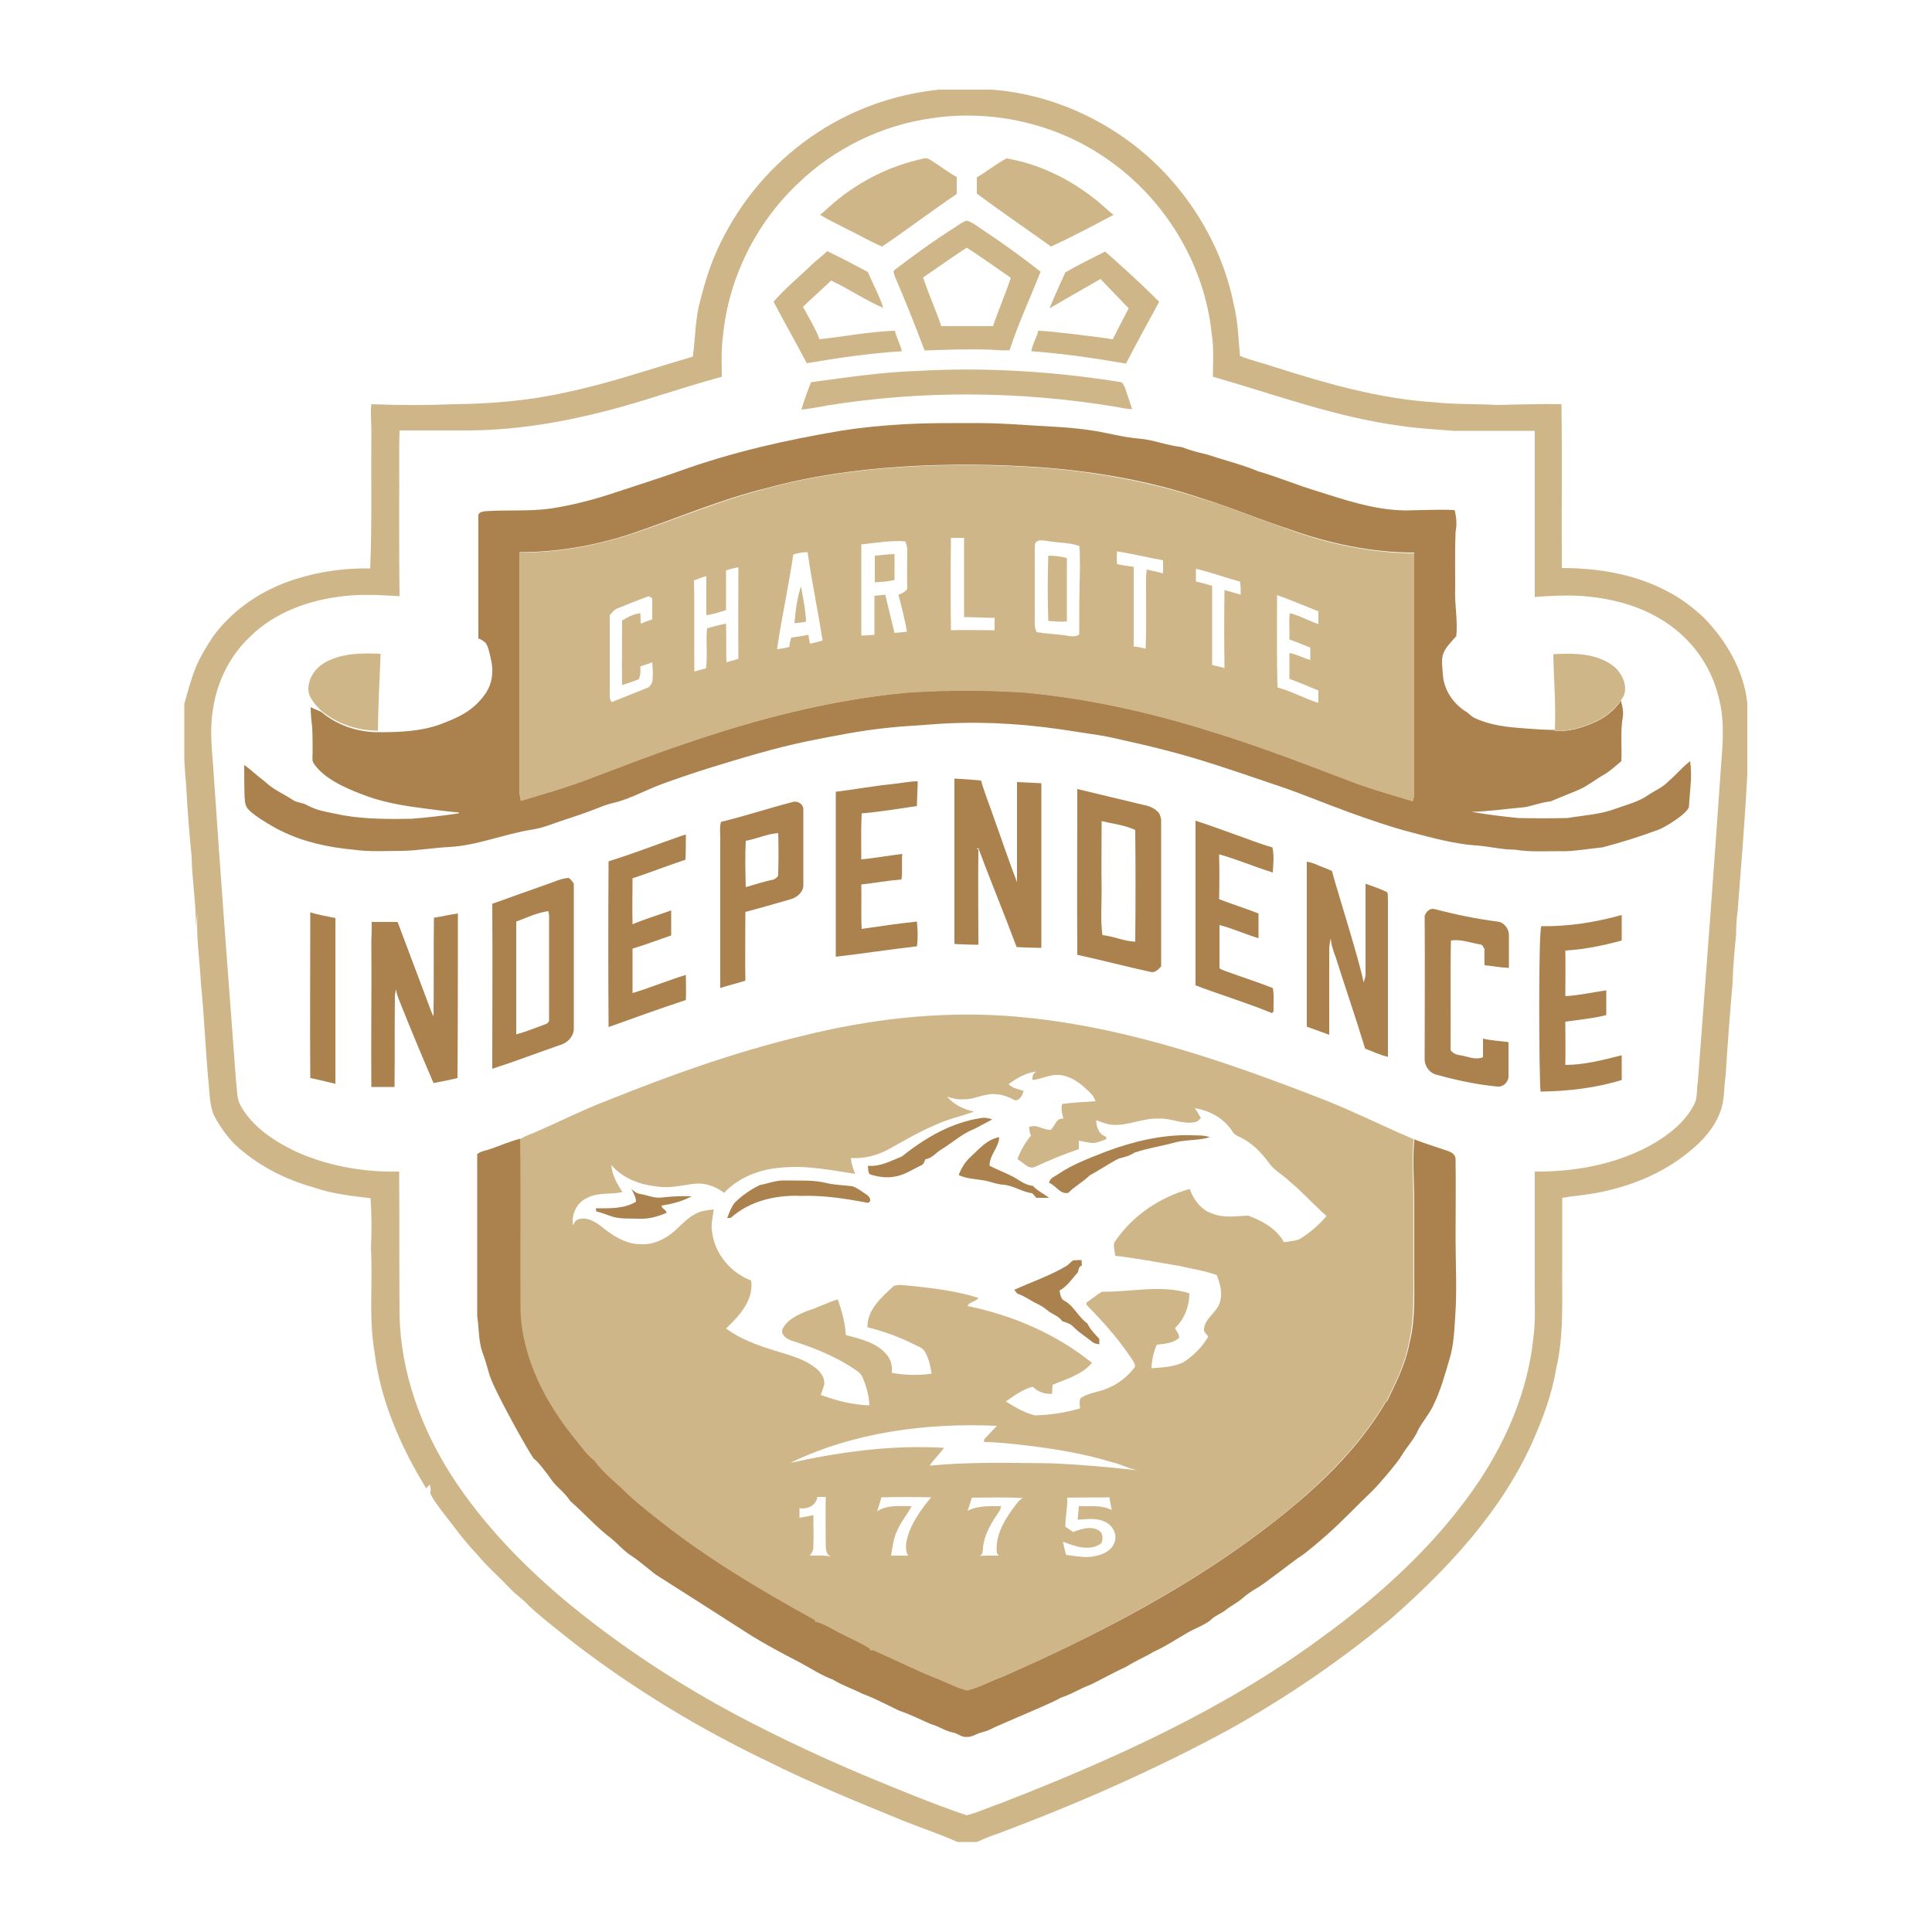 <?xml version="1.0" encoding="utf-8"?>
<!-- Generator: Adobe Illustrator 25.0.1, SVG Export Plug-In . SVG Version: 6.00 Build 0)  -->
<svg version="1.1" id="Layer_1" xmlns="http://www.w3.org/2000/svg" xmlns:xlink="http://www.w3.org/1999/xlink" x="0px" y="0px"
	 width="500px" height="500px" viewBox="0 0 500 500" style="enable-background:new 0 0 500 500;" xml:space="preserve">
<style type="text/css">
	.st0{fill:#CEB688;}
	.st1{fill:#AB814E;}
</style>
<g>
	<path class="st0" d="M440.9,159.8c-2.8-2.6-5.9-5-9.3-6.7c-8.3-4.5-18-6.1-27.4-6.1c-0.1-14.1,0.1-28.3-0.1-42.4
		c-5.5-0.1-11,0.1-16.6,0.2c-5.5-0.3-11-0.1-16.4-0.7c-14.2-0.9-28-4.9-41.5-9.2c-2.9-1-5.9-1.6-8.7-2.8c-0.4-4.4-0.5-8.9-1.6-13.3
		c-2.5-12.7-8.9-24.5-17.7-33.9c-11.7-12.4-27.9-20.4-44.9-21.7H243c-11.8,1.2-23.4,5.4-33.2,12.3c-9.9,6.9-17.9,16.3-23.2,27.1
		c-2.7,5.3-4.4,11.1-5.8,16.9c-0.9,4.2-0.9,8.6-1.5,12.8c-11,3.2-21.9,7-33.1,9.3c-9.4,2.1-19,2.9-28.5,3c-7.2,0.3-14.4,0.3-21.6,0
		c-0.3,2.7,0.1,5.4,0,8.1c-0.1,11.5,0.2,22.9-0.3,34.4c-6.6-0.1-13.2,0.8-19.4,2.8c-8.3,2.6-15.9,7.6-21.1,14.6
		c-1.8,2.7-3.5,5.4-4.7,8.4c-1.2,3-2,6.1-2.9,9.2v14.5c0.1,2.3,0.3,4.7,0.5,7c0.3,6.1,0.8,12.1,1.4,18.2c0.1,6.1,1.2,12.2,1.1,18.3
		c0.1-1.3,0.2-2.5,0.4-3.8c-0.4,6.1,0.6,12.2,0.9,18.2c0.9,9,1.2,18,2.1,27c0.2,2.4,0.3,5,1.3,7.2c1.4,2.7,3.2,5.2,5.3,7.4
		c5.8,5.4,12.9,9.1,20.5,11.2c4.8,1.7,9.8,2.2,14.7,2.8c0.3,4.3,0.3,8.6,0.1,13c0.5,8.9-0.6,17.8,0.9,26.6
		c1.5,12.7,6.8,24.7,13.4,35.5l0.9-1c0.2,0.7,0.4,1.5,0.1,2.2c0.8,1.7,1.9,3.1,3,4.6c3,3.8,5.8,7.8,9.2,11.3
		c2.6,3.2,5.7,5.8,8.5,8.8c1.5,1.6,3.4,2.8,4.9,4.5c3.8,3.5,7.9,6.6,11.9,9.8c15.4,11.8,32.1,21.9,49.6,30.3
		c11.4,5.7,23.3,10.6,35.1,15.4c4.7,1.9,9.6,3.5,14.3,5.6h5c2-0.9,4-1.7,6.1-2.4c20.2-7.6,40-16.3,59-26.6
		c14.9-8.3,29-17.9,42.1-28.8c14.7-12.9,28.4-27.6,36.5-45.5c2.7-6.1,5.1-12.4,6.2-19c2.1-8.8,1.5-18,1.6-27c0-5.8,0-11.6,0-17.4
		c2.8-0.5,5.7-0.7,8.5-1.2c8.8-1.6,17.4-5,24.3-10.7c3.4-2.7,6.4-6,8-10.1c1.3-3.1,1-6.5,1.5-9.8c0.5-8,1.1-15.9,1.8-23.9
		c0.1-4.1,0.5-8.3,0.9-12.4c0-2,0.1-4.1,0.4-6.1c0.9-11.8,1.9-23.6,2.5-35.4v-18.5C451.3,173.6,446.8,165.8,440.9,159.8z
		 M445.5,196.8c-1.9,27.8-4,55.5-6.1,83.2c-0.4,1.8,0,3.8-0.8,5.5c-2.4,5-7.1,8.5-11.8,11.1c-9,4.8-19.4,6.7-29.6,6.6
		c0,9.6,0,19.1,0,28.7c-0.1,4.9,0.3,9.8-0.4,14.6c-1.4,13.2-6.7,25.8-14,36.8c-10.8,16.1-25.3,29.3-40.9,40.6
		c-25.1,18.5-53.7,31.4-82.7,42.7c-3,1-5.9,2.4-9,3.2c-9.2-3.1-18.2-6.9-27.2-10.6c-12.9-5.5-25.6-11.5-37.8-18.3
		c-13.3-7.5-26.1-16.1-37.9-25.8c-11.6-9.6-22.3-20.6-30.5-33.3c-7.9-12.4-13.1-26.7-13.4-41.5c-0.1-12.4,0-24.7-0.1-37.1
		c-9.1,0.2-18.4-1.4-26.8-5.2c-5.6-2.7-11.1-6.3-14.2-11.8c-1.1-1.9-0.9-4.1-1.2-6.2c-2-26.6-4-53.1-5.8-79.7
		c-0.3-5.3-1.1-10.6-0.3-15.9c0.9-7.4,4.3-14.6,9.8-19.7c6.4-6.3,15.2-9.4,23.9-10.4c4.9-0.6,9.8-0.3,14.7,0
		c-0.1-7.9-0.1-15.8-0.1-23.6c0.1-6.4-0.1-12.9,0.1-19.3c6.2,0,12.4,0,18.5,0c16.5-0.2,32.6-3.9,48.2-8.9c5.6-1.7,11.1-3.5,16.7-5
		c0-3.5-0.2-7,0.3-10.5c1.4-14.9,8.5-29.2,19.4-39.5c9.4-9.1,21.7-15.1,34.6-16.9c15.9-2.4,32.8,1.5,45.9,10.9
		c14.7,10.3,24.8,27.1,26.6,45c0.6,3.6,0.3,7.3,0.3,11c16.1,4.6,31.9,10.5,48.5,12.7c4.5,0.7,9.1,0.9,13.7,1.3c7,0,14.1,0,21.1,0
		c0,14.3,0,28.7,0,43c3.9-0.3,7.7-0.5,11.6-0.3c7.7,0.5,15.4,2.4,21.9,6.6c6.9,4.4,12,11.3,14,19.3
		C446.2,185.5,446,191.2,445.5,196.8z"/>
	<path class="st0" d="M228.3,63.8c6.5-4.4,12.8-9.2,19.3-13.6c0-1.5,0-2.9,0-4.4c-2.4-1.3-4.5-3-6.8-4.4c-0.5-0.3-1-0.6-1.6-0.4
		c-9.2,1.9-17.9,6.4-24.9,12.8c-0.7,0.6-1.4,1.3-2.1,1.8c2.3,1.4,4.8,2.5,7.2,3.8C222.4,60.8,225.3,62.6,228.3,63.8z"/>
	<path class="st0" d="M272,63.8c5.5-2.5,10.9-5.4,16.2-8.2c-1.8-1.3-3.2-2.9-5-4.2c-6.6-5.2-14.4-9-22.7-10.4
		c-2.7,1.4-5.1,3.4-7.7,4.9c0,1.4,0,2.8,0,4.2C259.1,54.8,265.6,59.2,272,63.8z"/>
	<path class="st0" d="M231.6,69.8c-0.7,0.4-0.1,1.2,0,1.8c2.7,6.2,5.2,12.5,7.6,18.9l0.2,0.2c5.7-0.2,11.3-0.4,17-0.2
		c1.6,0.1,3.2,0.3,4.9,0.1c2.2-6.9,5.4-13.6,8-20.3c-5-3.9-10.1-7.6-15.4-11.1c-1.2-0.8-2.3-1.7-3.7-2.1c-1.1,0.3-2.1,1.1-3,1.7
		C241.8,62.2,236.7,65.9,231.6,69.8z M250.2,64.1c3.9,2.5,7.6,5.2,11.4,7.8c-1.4,4.2-3.2,8.3-4.6,12.5c-4.5,0-9,0-13.4,0
		c-1.4-4.2-3.3-8.3-4.7-12.6C242.6,69.3,246.3,66.6,250.2,64.1z"/>
	<path class="st0" d="M233.4,90.9c-0.4-1.8-1.4-3.5-1.8-5.3c-6.5,0.2-13,1.5-19.5,2.2c-1.1-2.9-2.8-5.6-4.3-8.4
		c2.4-2.3,4.9-4.5,7.3-6.8c4.6,2.2,8.9,5.1,13.5,7.1c-1-3.2-2.7-6.2-4-9.3c-3.5-1.9-7-3.7-10.5-5.4c-1.3,1.2-2.6,2.2-3.9,3.4
		c-3.3,3.2-7,6.2-10,9.7c2.8,5.3,5.8,10.6,8.6,15.9C217,92.6,225.2,91.4,233.4,90.9z"/>
	<path class="st0" d="M275.7,70.5c-1.4,3-4.1,9.3-4.1,9.3l13.2-7.6l7.3,7.6c0,0-2.8,5.3-4.1,8c-5.1-0.8-17.9-2.3-19.3-2.2
		c-0.4,1.8-1.5,3.4-1.8,5.3c8.2,0.6,16.4,1.8,24.5,3.2c2.8-5.4,5.7-10.7,8.6-16c-4.5-4.5-9.2-8.8-14-13
		C282.7,66.8,279.1,68.5,275.7,70.5z"/>
	<path class="st0" d="M290.1,98.9C272.7,96.1,255,95,237.4,96c-9.2,0.3-18.4,1.7-27.5,2.9c-0.9,2.3-1.8,4.7-2.5,7.1
		c2.3-0.2,4.6-0.7,6.9-1.1c24.5-3.9,49.5-3.7,74,0.3c1.6,0.3,3.1,0.6,4.7,0.7c-0.6-1.9-1.3-3.8-1.9-5.7
		C290.8,99.8,290.7,99.1,290.1,98.9z"/>
	<path class="st1" d="M431.8,202.2c-1.4,1.5-3.3,2.3-5,3.4c-2.6,1.9-5.7,2.6-8.7,3.7c-4,1.5-8.3,1.7-12.4,2.4
		c-4.3,0.1-8.6,0.1-12.8,0c-4-0.4-8.1-0.9-12.1-1.6c4.6-0.1,9.2-0.8,13.8-1.2c2.2-0.4,4.4-1.3,6.7-1.5c2.5-1.1,5-2,7.5-3.1
		c2.2-1,4-2.5,6.1-3.7c1.7-0.9,3.2-2.4,4.7-3.6c0.2-3.9-0.3-7.8,0.4-11.6c0.2-1.4-0.2-2.8-0.5-4.1c-1.7,2.6-4.3,4.6-7.2,5.8
		c-3.1,1.3-6.5,2.4-10,2c0-0.1,0-0.1,0-0.2c-2.5,0-5-0.2-7.8-0.4c-4.4-0.3-8.9-0.8-12.9-2.7c-0.8-0.4-1.3-1-2-1.5
		c-3.5-2.1-6-5.8-6.2-9.9c-0.1-1.6-0.4-3.4,0-4.9c0.5-1.8,2.3-3.5,3.5-4.9c0.4-4.2-0.5-8.3-0.3-12.4c0-4.9-0.1-9.8,0.1-14.6
		c0.4-1.8,0.2-3.7-0.2-5.5c-0.1-0.4-11.7,0-12.8,0c-8.2-0.1-15.8-2.8-23.5-5.2c-4.9-1.5-9.6-3.5-14.5-4.9c-4.3-1.8-8.9-2.9-13.4-4.4
		c-2.2-0.5-4.4-1.1-6.5-1.9c-3.8-0.4-7.3-1.9-11.1-2.2c-3.8-0.3-7.8-1.4-11.5-2c-3.7-0.6-7.3-0.9-11-1.1c-6.1-0.3-12.3-0.9-18.5-0.9
		c-7.1,0-14.3-0.1-21.4,0.4c-4.9,0.3-9.9,0.8-14.8,1.6c-14.2,2.4-28,5.5-41.6,10.4c-5.3,1.9-10.8,3.6-16.2,5.4
		c-5.6,1.9-11.3,3.4-17.1,4.3c-5.7,0.8-11.3,0.3-17,0.7c-0.8,0.1-2,0.3-1.8,1.4c0,10.6,0,21.1,0,31.7c0-0.5,1.7,0.8,1.8,0.9
		c0.8,1,1.1,2.8,1.4,4.1c0.8,3.2,0.5,6.5-1.5,9.3c-3.1,4.3-6.7,5.9-11.4,7.7c-5.1,1.9-10.8,2.1-16.2,2.1c-5.3,0-10.7-1.8-14.8-5.3
		c-0.9-0.4-1.8-0.7-2.7-1.2c0,1.8,0.2,3.6,0.4,5.3c0.1,2.1,0.1,4.3,0.1,6.4c0,0.8-0.2,2.1,0.2,2.7c2.5,4,8.2,6.5,12.4,8.1
		c5,2,10.1,2.9,15.4,3.6c0.6,0.1,9.7,1.3,9.8,1.1c0,0.1,0,0.3,0,0.3c-4.1,0.6-8.2,1.1-12.3,1.4c-5.9,0.1-11.8,0.1-17.6-0.9
		c-3.1-0.7-6.4-1-9.3-2.6c-1.1-0.7-2.5-0.6-3.6-1.3c-2.4-1.6-5.1-2.7-7.2-4.7c-1.6-1.2-5.1-4.3-5.5-4.4c0,2.8,0,5.5,0.1,8.3
		c0.1,1.1,0.1,2.3,1,3.2c1.7,1.9,7.6,5.2,8.4,5.5c5.8,2.9,12.3,4.3,18.8,4.9c4.2,0.6,8.5,0.3,12.8,0.3c4-0.1,8-0.8,12-1
		c7.3-0.4,14.3-3.4,21.4-4.5c2.8-0.4,5.5-1.6,8.3-2.5c3.1-1,6.3-2.1,9.3-3.3c1.6-0.7,3-1,4.6-1.4c3.7-1.1,7.3-3,10.9-4.4
		c4.1-1.5,8.2-2.9,12.3-4.2c8.5-2.6,17.2-5.3,26-7.1c7-1.4,14-2.8,21.2-3.5c3.5-0.4,6.9-0.5,10.4-0.8c11.3-0.9,22.2-0.4,33.4,1.2
		c3.3,0.5,6.6,1,9.9,1.5c2.8,0.4,5.5,1.1,8.2,1.7c5.5,1.2,11,2.6,16.5,4.2c7.7,2.3,15.4,5,23.1,7.6c5.8,2,11.5,4.4,17.3,6.5
		c5.3,1.9,10.7,3.8,16.1,5.2c5.3,1.4,11.2,3,16.7,3.4c3.4,0.2,6.7,1.1,10.2,1.1c4.3,0.7,8.6,0.3,12.9,0.4c3.3-0.1,6.5-0.7,9.7-1
		c5-1.3,9.7-2.8,14.6-4.6c1.6-0.6,7.7-4.3,7.8-6c0.2-3.9,0.9-7.8,0.3-11.7C435.4,198.5,433.8,200.5,431.8,202.2z M366,205.3
		c0,0.7-0.2,1.4-0.4,2c-4.9-1.5-9.8-2.8-14.6-4.6c-12.7-4.8-25.4-9.8-38.4-13.7c-15.4-4.8-31.2-8.3-47.2-9.8
		c-10.2-0.7-20.4-0.7-30.6,0c-19.9,1.9-39.3,6.9-58.1,13.4c-8.4,2.8-16.7,6.1-25,9.2c-5.5,2.1-11.2,3.7-16.9,5.4
		c-0.1-0.5-0.2-1.1-0.3-1.7c0-20.9,0-41.7,0-62.6c9.8,0,19.6-1.7,28.9-4.8c11.7-3.9,23.1-8.9,35.1-11.8c11.3-3.1,22.9-4.7,34.5-5.5
		c12.4-0.8,24.8-0.7,37.2,0.2c13.8,1.1,27.5,3.5,40.6,7.9c7.8,2.4,15.3,5.6,23,8.1c10.3,3.7,21.2,6,32.2,6
		C365.9,163.8,366,184.6,366,205.3z"/>
	<path class="st0" d="M333.8,137.1c-7.7-2.6-15.2-5.8-23-8.1c-13.2-4.3-26.9-6.8-40.6-7.9c-12.4-0.9-24.8-1-37.2-0.2
		c-11.6,0.8-23.3,2.4-34.5,5.5c-12,3-23.4,8-35.1,11.8c-9.3,3.1-19.1,4.8-28.9,4.8c0,20.9,0,41.7,0,62.6c0.1,0.6,0.2,1.1,0.3,1.7
		c5.6-1.7,11.3-3.3,16.9-5.4c8.3-3.1,16.6-6.4,25-9.2c18.8-6.5,38.2-11.6,58.1-13.4c10.2-0.7,20.4-0.7,30.6,0
		c16,1.5,31.9,5,47.2,9.8c13,3.9,25.7,8.9,38.4,13.7c4.8,1.7,9.7,3.1,14.6,4.6c0.2-0.7,0.4-1.3,0.4-2c0-20.7,0-41.5,0-62.2
		C355,143.1,344.1,140.9,333.8,137.1z M168.8,176.5c-0.3,0.7-0.7,1.4-1.5,1.6c-3,1.2-5.9,2.4-9,3.6c-0.4-0.5-0.5-1-0.5-1.6
		c0-7,0-14,0-20.9c0.6-0.6,1.1-1.4,1.9-1.7c2.7-1.1,5.4-2.2,8.1-3.2c0.3,0.1,0.8,0.4,1,0.5c0,1.8,0,3.7,0,5.5c-1,0.3-2,0.7-3,1.1
		c0-0.9,0-1.8-0.1-2.7c-1.7,0.2-3.3,1-4.7,1.9c0,5.5-0.1,11.1,0,16.7c1.4-0.4,2.9-1,4.3-1.5c0.5-1,0.5-2.2,0.4-3.3
		c1-0.4,2.1-0.7,3.1-1.1C168.9,173,169.1,174.7,168.8,176.5z M188,171.4c-0.1-3.3,0-6.6-0.1-10c-1.7,0.3-3.3,0.8-4.9,1.2
		c-0.4,3.4,0.2,6.9-0.3,10.4c-1,0.2-2,0.5-3,0.8c-0.1-7.9,0.1-15.7-0.1-23.6c1.1-0.4,2.1-0.8,3.2-1.1c0,3.4,0,6.7,0,10.1
		c1.7-0.2,3.4-0.8,5.1-1.3c0-3.4,0-6.9,0-10.3c1-0.3,2.1-0.6,3.2-0.8c0,7.9-0.1,15.8,0,23.7C190.1,170.8,189,171.1,188,171.4z
		 M209.6,166.6c-0.1-0.8-0.3-1.5-0.4-2.3c-1.5,0.3-2.9,0.5-4.4,0.7c-0.3,0.8-0.5,1.6-0.5,2.4c-1.1,0.3-2.1,0.5-3.2,0.6
		c1.2-8.2,3-16.3,4.2-24.5c1.2-0.4,2.5-0.6,3.7-0.6c1.1,7.7,2.7,15.3,3.9,22.9C211.8,166.1,210.7,166.3,209.6,166.6z M234.7,163.5
		c-1.1,0.1-2.1,0.2-3.2,0.3c-0.8-3.3-1.6-6.6-2.4-9.9c-0.9,0.1-1.9,0.2-2.8,0.3c0,3.4,0,6.7,0,10.1c-1.1,0.1-2.3,0.1-3.4,0.2
		c0-7.9,0-15.8,0-23.6c3.8-0.4,7.6-1.1,11.4-0.8c0.2,0.7,0.5,1.3,0.5,2c0,3.4-0.1,6.9,0,10.3c-0.5,0.8-1.4,1.2-2.3,1.5
		C233.3,157,234.2,160.2,234.7,163.5z M246.1,163.1c-0.1-8-0.1-15.9,0-23.9c1.1,0,2.3,0,3.4,0c0,6.8,0,13.6,0,20.5
		c2.6,0,5.3,0.2,7.9,0.2c0,1.1,0,2.1,0,3.2C253.7,163.1,249.9,163,246.1,163.1z M279.3,164.2c-1.1,0.8-2.5,0.4-3.8,0.2
		c-2.4-0.3-4.8-0.4-7.2-0.8c-0.3-0.7-0.6-1.5-0.5-2.3c0-6.4,0-12.7,0-19.1c0-0.7-0.1-1.4,0.4-2c1-0.7,2.3-0.2,3.4-0.1
		c2.6,0.4,5.2,0.3,7.7,1.2c0.3,1.9,0.1,3.9,0.2,5.8C279.3,152.9,279.3,158.6,279.3,164.2z M296.8,147.4c-0.3,1.8-0.2,3.7-0.2,5.6
		c0,5,0.1,9.9-0.1,14.9c-1-0.3-2.1-0.5-3.1-0.6c0-6.9,0-13.7,0-20.6c-1.4-0.2-2.9-0.4-4.3-0.7c-0.1-1.1-0.1-2.2,0-3.3
		c4,0.6,7.9,1.6,11.9,2.3c0,1.1,0,2.3,0,3.4C299.6,148,298.2,147.7,296.8,147.4z M316.9,172.9c-1.1-0.3-2.2-0.6-3.2-0.8
		c0-6.8,0-13.7,0-20.5c-1.4-0.4-2.8-0.8-4.2-1.1c0-1.1,0-2.2,0-3.3c3.9,0.9,7.6,2.3,11.4,3.3c0.2,1.1,0.2,2.3,0.2,3.4
		c-1.4-0.4-2.8-0.8-4.2-1.2C316.8,159.4,316.8,166.2,316.9,172.9z M333.7,165.5c1.8,0.6,3.6,1.4,5.4,2.1c0,1.1,0,2.2,0,3.2
		c-1.9-0.5-3.5-1.5-5.4-1.8c0,2.2,0,4.4,0,6.7c2.6,0.9,5,2,7.5,3c0,1.1,0,2.1,0,3.2c-3.6-1.1-6.9-3-10.6-4c-0.2-8-0.1-15.9-0.1-23.9
		c3.6,1.3,7.1,2.8,10.7,4.2c0,1.1,0,2.2,0,3.3c-2.5-0.8-4.8-2.2-7.4-2.8C333.5,160.9,333.8,163.2,333.7,165.5z"/>
	<path class="st0" d="M226.4,143.8c0,2.3,0,4.6,0,6.9c1.7-0.1,3.4-0.2,5.1-0.6c0-2.2,0-4.5,0-6.7
		C229.8,143.4,228.1,143.7,226.4,143.8z"/>
	<path class="st0" d="M271.3,143.8c-0.2,5.6-0.2,11.3,0,16.9c1.6,0.1,3.2,0.3,4.8,0.1c0-5.5,0-10.9,0-16.4
		C274.5,144,272.9,143.8,271.3,143.8z"/>
	<path class="st0" d="M205.6,161.3c1-0.1,2-0.2,3-0.4c-0.1-3.1-0.8-6.2-1.3-9.2C206.3,154.7,205.9,158,205.6,161.3z"/>
	<path class="st0" d="M98.5,169.2c-4.5-0.2-9.2-0.2-13.3,1.7c-2.6,1.1-4.9,3.5-5.3,6.4c-0.6,2.6,1.4,4.8,3.1,6.5
		c4.1,3.5,9.4,5.3,14.8,5.3C97.9,182.5,98.2,175.8,98.5,169.2z"/>
	<path class="st0" d="M412.3,187c2.9-1.2,5.4-3.2,7.2-5.8c2.3-2.7,0.6-6.7-1.8-8.7c-4.4-3.5-10.4-3.5-15.7-3.2
		c0.1,6.5,0.7,13.1,0.4,19.6c0,0.1,0,0.1,0,0.2C405.8,189.4,409.2,188.3,412.3,187z"/>
	<path class="st1" d="M263.2,202.4c0,8.6,0,17.3,0,25.9c-2.1-5.4-3.9-10.9-5.9-16.4c-1.1-3.3-2.5-6.6-3.4-9.9
		c-2.3-0.2-4.6-0.4-6.9-0.5c0,14.3,0,28.5,0,42.8c2.1,0.1,4.1,0.2,6.2,0.2c0-8.2-0.1-16.5,0-24.7l-0.5-0.1c0.1-0.1,0.4-0.2,0.5-0.2
		c3.2,8.6,6.7,17,9.9,25.6c2.1,0.1,4.3,0.2,6.4,0.2c0-14.2,0-28.4,0-42.6C267.4,202.6,265.3,202.5,263.2,202.4z"/>
	<path class="st1" d="M237.3,208.6c0-2.1,0.2-4.2,0.2-6.4c-2.2,0-4.3,0.5-6.4,0.7c-5,0.5-9.9,1.4-14.8,2c0,14.2,0,28.5,0,42.7
		c7-0.8,14-1.9,21-2.7c0.3-2.1,0.2-4.3,0-6.4c-4.8,0.5-9.5,1.2-14.3,1.9c-0.2-3.8,0-7.7-0.1-11.5c3.5-0.4,6.9-1,10.4-1.3
		c0.3-2.2,0-4.4,0.2-6.6c-3.5,0.4-7.1,1.1-10.6,1.4c0-4-0.1-7.9,0.1-11.9C227.8,210.1,232.5,209.3,237.3,208.6z"/>
	<path class="st1" d="M300.5,250.1c0-12.4,0-24.9,0-37.3c0.1-0.8-0.2-1.6-0.5-2.3c-1-1.3-2.5-1.9-4.1-2.2
		c-5.7-1.4-11.4-2.7-17.1-4.1c0,14.3-0.1,28.6,0,42.9c6.4,1.4,12.8,3.1,19.3,4.5C299.1,251.6,299.9,250.8,300.5,250.1z M293.8,243.7
		c-2.9-0.1-5.6-1.4-8.5-1.7c-0.5-3.8-0.2-7.7-0.2-11.5c-0.1-6,0-12,0-18c2.9,0.7,5.9,1,8.7,2.3C293.9,224.4,293.9,234.1,293.8,243.7
		z"/>
	<path class="st1" d="M192.9,253.8c-0.1-5.9,0-11.9,0-17.8c3.9-1,7.9-2.2,11.8-3.3c1.7-0.5,3.4-2,3.2-4c0-6.4,0-12.7,0-19.1
		c0.1-1.5-1.5-2.5-2.9-2c-6.2,1.6-12.2,3.6-18.4,5.1c-0.4,1.3-0.2,2.7-0.2,4.1c0,13,0,25.9,0,38.9
		C188.5,255,190.7,254.5,192.9,253.8z M193,217.6c2.8-0.5,5.5-1.8,8.4-2c0.1,3.5,0.1,7,0,10.5c0.1,0.8-0.5,1.1-1.1,1.5
		c-2.5,0.5-4.9,1.3-7.3,2C192.9,225.6,192.8,221.6,193,217.6z"/>
	<path class="st1" d="M329.3,219.3c-3.3-0.9-6.4-2.2-9.6-3.3c-3.4-1.2-6.8-2.5-10.3-3.6c0,14.2,0,28.4,0,42.6
		c6.5,2.5,13.3,4.5,19.8,7.2c0.1-0.1,0.3-0.4,0.4-0.5c-0.1-2,0.2-4-0.2-6c-4.1-1.6-8.2-2.9-12.3-4.4c-0.5-0.3-1.2-0.3-1.5-0.8
		c0-3.7,0-7.4,0-11.1c3.5,0.9,6.7,2.4,10.1,3.4c0-2.1,0-4.3,0-6.4c-3.4-1.3-6.8-2.4-10.2-3.7c0.1-3.9,0.1-7.8,0-11.6
		c4.7,1.3,9.3,3.3,13.9,4.7C329.5,223.7,329.8,221.5,329.3,219.3z"/>
	<path class="st1" d="M177.4,222.5c0.1-2.2,0.1-4.3,0.1-6.5c-0.2,0-0.6,0.2-0.8,0.2c-6.4,2.2-12.7,4.7-19.2,6.7
		c-0.1,14.3-0.1,28.6,0,42.9c6.7-2.4,13.3-4.8,20-7c0.1-2.2,0-4.3,0-6.5c-4.6,1.4-9.1,3.3-13.8,4.7c0-3.8,0-7.7,0-11.5
		c3.4-1,6.7-2.3,10-3.4c0-2.2,0-4.3,0-6.5c-3.3,1.2-6.7,2.2-10,3.6c-0.1-4,0-7.9,0-11.9C168.3,225.8,172.8,224,177.4,222.5z"/>
	<path class="st1" d="M344.7,225.4c-1.5-0.7-3.1-1.2-4.6-1.9c-0.6-0.2-1.2-0.4-1.9-0.5c0,14.2,0,28.5,0,42.7
		c1.9,0.7,3.9,1.4,5.8,2.1c0-7.4,0-14.8,0-22.2c0-0.9,0.2-1.9,0.4-2.8c0.1,1.7,0.7,3.4,1.3,5c2.5,7.9,5.2,15.7,7.6,23.6
		c2,0.7,3.9,1.7,5.9,2.1c0-13.5,0-26.9,0-40.4c-0.1-0.7,0.1-1.5-0.2-2.2c-1.8-0.9-3.7-1.5-5.6-2.2c0,7.7,0,15.4,0,23.1
		c0.1,0.9-0.3,1.7-0.5,2.5C352.1,249.5,345.9,230,344.7,225.4z"/>
	<path class="st1" d="M147.2,227.2c-1.9,0.1-3.7,1-5.5,1.6c-4.8,1.7-9.6,3.4-14.3,5.1c0.1,14.2,0,28.5,0,42.7
		c5.9-1.9,11.6-4.1,17.4-6.1c2-0.5,3.8-2.3,3.7-4.5c0-12.4,0-24.9,0-37.3C148.2,228.1,147.7,227.6,147.2,227.2z M142.1,238.9
		c0,8.3,0,16.6,0,24.9c0.1,0.8-0.6,1.2-1.3,1.4c-2.4,0.9-4.7,1.8-7.2,2.5c0-9.7,0-19.5,0-29.2c2.7-1,5.4-2.3,8.3-2.7
		C142.2,236.7,142.1,237.8,142.1,238.9z"/>
	<path class="st1" d="M387.5,238.5c-5.4-0.7-10.8-1.8-16.1-3.2c-1.3-0.4-2.3,0.6-2.7,1.7c0.1,12.3,0,24.6,0,36.9
		c-0.1,2,1.3,3.9,3.3,4.3c5.1,1.4,10.3,2.5,15.5,3c1.6,0.2,3-1.3,2.9-2.8c0-2.9,0-5.8,0-8.7c-2.2-0.3-4.4-0.4-6.6-0.9
		c0,1.6,0,3.2,0,4.8c-2.1,0.9-4.4-0.4-6.5-0.6c-0.8-0.2-1.5-0.6-1.9-1.3c0.1-9.4-0.1-18.8,0.1-28.3c2.6-0.4,5,0.6,7.5,1
		c0.7,0,0.9,0.8,1.2,1.3c-0.1,1.4,0,2.7,0,4.1c2.1,0.2,4.2,0.6,6.3,0.7c0-2.9,0-5.7,0-8.6C390.5,240.4,389.2,238.6,387.5,238.5z"/>
	<path class="st1" d="M80.3,236.1c0,14.3-0.1,28.6,0,42.9c2.2,0.4,4.3,1,6.5,1.5c0-14.3,0-28.6,0-42.9
		C84.6,237.1,82.4,236.8,80.3,236.1z"/>
	<path class="st1" d="M118.5,236.4c-2.1,0.3-4.1,0.8-6.2,1.1c-0.1,8.5,0,17-0.1,25.5c-0.2-0.3-0.4-0.7-0.5-1
		c-2.9-7.8-5.9-15.6-8.8-23.4c-2.2,0-4.5,0-6.7,0c0,1.6,0,3.2-0.1,4.8c0.1,12.6-0.1,25.3,0,37.9c2,0,4,0,6,0
		c0.1-7.9,0-15.9,0.1-23.8c0.1-0.4,0.2-1.2,0.3-1.5c0.1,0.9,0.4,1.8,0.7,2.6c2.9,7.3,5.9,14.5,9,21.7c2.1-0.4,4.1-0.8,6.2-1.3
		C118.5,264.8,118.5,250.6,118.5,236.4z"/>
	<path class="st1" d="M419.7,273.1c-4.8,1.2-9.7,2.5-14.6,2.5c0.1-3.7,0-7.5,0-11.2c3.5-0.5,7.1-0.8,10.6-1.7c0-2.1,0-4.3,0-6.4
		c-3.5,0.5-7,1.3-10.6,1.5c0-3.9,0.1-7.9,0-11.8c5-0.3,9.8-1.3,14.6-2.6c0-2.2,0-4.4,0-6.6c-6.8,1.9-13.8,3-20.8,2.9
		c-0.8,1.2-0.6,40-0.2,42.8c7.1-0.1,14.2-0.9,21-3C419.7,277.3,419.7,275.2,419.7,273.1z"/>
	<path class="st0" d="M134.5,339.5c0.5,12.5,6.6,24,14.4,33.5c1.5,1.8,2.9,3.7,4.7,5.2c2.1,2.7,4.7,5,7.2,7.3c3,2.9,6.3,5.6,9.6,8.2
		c12.6,9.9,26.3,18.2,40.3,25.8c0.2,0.1,0.6,0.4,0.8,0.6c2.3,0.7,4.2,2.1,6.4,3.1c2.3,1.2,4.7,2.2,6.9,3.6c0.2,0.1,0.7,0.3,1,0.4
		c5.8,2.5,11.5,5.4,17.3,7.7c2.3,0.9,4.5,2.2,7,2.7c3.2-0.8,6.1-2.5,9.3-3.6c5.6-2.5,11.2-5,16.7-7.7c21.4-10.5,42.2-22.5,60.3-38
		c8.5-7.4,16.5-15.8,22.2-25.6l0.1,0.2c2.3-4.8,4.8-9.6,5.8-14.9c1.7-6.8,1.2-13.9,1.3-20.8c0-4.5,0-8.9,0-13.4c0-0.9,0-1.8,0-2.7
		c0-5.1-0.5-10.6,0-15.7c0-0.2,0-0.4,0-0.6c-8.7-3.7-17.1-8-26-11.3c-25.6-9.9-52-18.7-79.5-20.6c-17.7-1.2-35.5,0.9-52.7,5.2
		c-17.2,4.1-34,10.1-50.4,16.7c-6.9,2.6-13.3,6-20.1,8.8c-1,0.4-1.9,0.8-2.8,1.4C134.6,309.7,134.4,324.6,134.5,339.5z M209.6,402.6
		c0.5-0.7,1-1.5,0.9-2.5c0.1-2.7,0-5.3,0-8c-1.2,0.3-2.4,0.5-3.6,0.7c0-0.9,0-1.7,0-2.5c2,0.4,4.4-0.7,4.6-2.9c0.7,0,1.5,0,2.2,0
		c-0.1,4.1,0,8.2,0,12.3c0,1.2,0.1,2.7,1.4,3.2C213.3,402.4,211.4,402.6,209.6,402.6z M235.2,396.7c-0.6,1.9-1.2,4-0.2,5.9
		c-1.5,0-3,0-4.4,0c0.4-2.2,0.6-4.6,1.7-6.7c0.9-2.2,2.6-4,3.6-6.1c-3,0-6.2-0.4-8.9,1.3c0.4-1.2,0.8-2.4,1.1-3.6
		c4.3-0.1,8.6-0.1,12.9,0C238.6,390.3,236.5,393.3,235.2,396.7z M261.8,390.9c-2.3,3.2-4.3,7-3.8,11.1c0.1,0.1,0.4,0.4,0.5,0.6
		c-1.7,0-3.4-0.1-5.1,0.1c1-0.2,0.9-1.3,1-2.1c0.3-3.7,2.4-6.8,4.4-9.8c0.1-0.3,0.2-0.8,0.3-1c-2.9,0-6-0.2-8.7,1.2
		c0.4-1.1,0.8-2.3,1.1-3.4c4.4,0,8.8-0.2,13.2,0.1C263.4,388.4,262.7,389.8,261.8,390.9z M288.3,399.5c-0.8,1.9-2.9,2.8-4.8,3.2
		c-2.5,0.6-5.1,0-7.6-0.3c-0.3-1.1-0.6-2.3-0.8-3.4c3.1,1.2,7,2.6,9.9,0.4c0.5-1.1,0.5-2.6-0.6-3.3c-2.1-1.3-4.6-0.4-6.7,0.4
		c-0.6-0.5-1.3-0.9-2-1.4c0-2.5,0.6-5,0.5-7.5c3.6-0.1,7.3,0,10.9-0.1c0.2,1.1,0.4,2.2,0.6,3.3c-2.6-1.4-5.6-0.9-8.5-1
		c-0.1,1.2-0.2,2.4-0.3,3.5c2.4-0.1,4.9-0.6,7.2,0.6C288.2,394.9,289.3,397.5,288.3,399.5z M271.9,378.7
		c-10.4-0.1-20.9-0.4-31.3,0.6c1.1-1.7,2.6-3,3.7-4.6c-13.4-0.8-26.7,1-39.8,3.9c16.5-8,35.3-10.4,53.5-9.6
		c-1.1,1.2-2.2,2.3-3.3,3.5c0,0.2,0,0.5,0,0.7c3.7,0,7.4,0.5,11.1,0.9c7.4,0.9,14.8,2.1,21.9,4.3c2.3,0.5,4.4,1.7,6.7,2.1
		C287,379.7,279.5,379,271.9,378.7z M152,310c2.8-1.5,6.1-0.8,9.1-1.5c-1.4-2.1-2.7-4.4-2.9-7c3,3.5,7.6,5.2,12.2,5.6
		c3.3,0.5,6.6-0.5,9.9-0.8c2.6-0.1,5.1,0.9,7.1,2.4c3.8-4,9.2-6.1,14.6-6.5c6.5-0.7,12.9,0.6,19.3,1.6c-0.5-1.3-1-2.7-1.1-4.1
		c3.5,0.2,7-0.7,10-2.4c3.8-2.1,7.5-4.3,11.5-6c3.3-1.6,6.9-2.4,10.4-3.6c-2.7-0.6-5.2-1.8-7-3.9c1.4,0.5,2.8,0.8,4.3,0.7
		c2.9,0.1,5.5-1.7,8.5-1.3c1.8,0.1,3.3,0.8,4.9,1.6c1.2-0.1,1.9-1.5,2.1-2.5c-1.4-0.4-2.8-0.7-3.9-1.7c2.1-1.6,4.6-3,7.3-3.3
		c-0.9,0.4-1.2,1.2-1.1,2.2c2.3-0.2,4.5-1.5,6.9-1.3c2.9,0.2,5.3,2,7.3,3.9c0.9,0.8,1.8,1.7,2.1,2.9c-2.9,0.2-5.7,0.3-8.6,0.7
		c-0.4,1.3,0,2.6,0.3,3.8c-2-0.2-2.1,2-3.3,2.9c-1.9,0.1-3.7-1.6-5.6-0.7c0.1,0.7,0.2,1.5,0.5,2.2c-1.5,1.8-2.7,3.9-3.5,6.1
		c1.5,0.7,2.7,2.7,4.5,2c3.7-1.7,7.5-3.3,11.4-4.6c0-0.7,0-1.5,0-2.2c1.3,0.2,2.5,0.6,3.8,0.6c1.2-0.1,2.2-0.6,3.3-1
		c0-0.1,0-0.4,0-0.6c-1.9-0.6-2.6-2.5-2.6-4.3c1.4,0.5,2.7,1.1,4.2,1.2c4.1,0.3,7.9-1.8,12-1.6c3.2-0.2,6.2,1.6,9.3,0.9
		c0.7,0,1.1-0.7,1.6-1c-0.5-0.9-1-1.8-1.6-2.6c3.9,0.6,7.7,2.7,9.8,6.1c0.6,1,1.7,1.2,2.7,1.8c3,1.6,5.2,4.2,7.2,6.9
		c1.4,1.6,3.3,2.6,4.8,4.1c3.4,2.8,6.3,6.1,9.6,9c-2,2.4-4.4,4.4-7,6c-1.2,0.5-2.6,0.5-4,0.8c-1.9-3.5-5.7-5.6-9.3-6.9
		c-3,0.1-6.2,0.7-9.2-0.5c-2.9-0.9-4.9-3.6-5.9-6.4c-7.6,2.1-14.7,6.8-19.2,13.4c-0.9,1.1-0.1,2.6-0.1,3.9c5.5,0.6,11,1.7,16.5,2.6
		c3.3,0.8,6.6,1.2,9.8,2.4c0.8,2.1,1.5,4.4,0.9,6.7c-0.6,2.8-3.8,4.2-4.2,7.1c-0.2,0.9,0.6,1.4,1.1,2.1c-1.6,2.8-3.9,5-6.5,6.7
		c-2.6,1.2-5.5,1.3-8.2,1.5c0.1-2.1,0.5-4.2,1.4-6.1c2-0.2,4.2-0.4,5.7-1.7c0.3-0.9-0.7-1.8-1-2.6c2.4-2.3,3.7-5.6,3.7-9
		c-7.4-2.3-15.1-0.3-22.6-0.4c-1.4,0.8-2.7,1.9-4,2.8c0,0.2,0,0.5,0,0.6c4.2,4.3,8.2,8.7,11.5,13.7c0.4,0.7,1.2,1.5,1,2.4
		c-1.8,2.4-4.3,4.4-7.1,5.5c-2.2,1-4.8,1.1-6.9,2.5c-0.5,0.8-0.2,1.8-0.2,2.7c-3.8,1.1-7.7,1.7-11.7,1.8c-2.7-0.7-5.1-2.1-7.5-3.6
		c2.2-1.5,4.4-3.2,7-3.8c1.3,1.3,3.2,2,5,1.8c0-0.8,0-1.5,0.1-2.3c3.5-1.5,7.6-2.6,10.2-5.7c-9.3-7.5-20.5-12.3-32.2-14.7
		c0.5-1.2,2.1-1,2.8-2.1c-5.6-1.8-11.5-2.5-17.3-3.1c-1.5-0.1-3.1-0.5-4.6,0c-3.1,2.9-6.9,6.1-6.8,10.7c4.1,1,8,2.4,11.8,4.3
		c1.1,0.6,2.5,0.9,3.1,2.1c1,1.7,1.4,3.7,1.7,5.6c-3.4,0.5-6.9,0.4-10.3-0.2c0.2-1.7-0.2-3.5-1.4-4.8c-2.6-3.1-6.8-4-10.5-5
		c-0.2-3.1-1-6.2-2.1-9.2c-2.8,0.8-5.3,2.2-8,3c-2.4,1-5.1,2.2-6.3,4.7c-0.5,1.5,1.2,2.6,2.5,3c5.7,1.8,11.4,4.1,16.4,7.5
		c0.7,0.5,1.4,1,1.8,1.9c1,2.3,1.7,4.7,1.8,7.3c-4.3-0.1-8.5-1.2-12.6-2.7c0.3-0.9,0.7-1.8,0.9-2.7c0.2-1.8-1-3.4-2.4-4.4
		c-2-1.6-4.5-2.5-6.9-3.3c-5.6-1.7-11.4-3.3-16.1-6.8c3.4-3.2,7.2-7.3,6.5-12.4c-5.3-2-9.4-6.9-10.1-12.5c-0.4-2,0.2-3.9,0.4-5.9
		c-1.5,0.2-3.1,0.3-4.4,1c-2.9,1.3-4.7,4.1-7.3,5.8c-2.1,1.4-4.6,2.4-7.2,2.2c-3.9,0-7.4-2.3-10.3-4.7c-1.6-1.2-3.8-2.5-5.9-1.7
		c-0.7,0.2-1,0.9-1.3,1.5C147.8,314.4,149.2,311.2,152,310z"/>
	<path class="st1" d="M231.6,304.5c2.5-0.4,4.6-1.9,6.8-2.9c0.7-0.3,0.8-1,1.1-1.6c1.7-0.2,2.7-1.7,4.1-2.5c2.9-1.8,5.5-4.2,8.7-5.4
		c1.5-0.8,3-1.6,4.5-2.4c-0.9-0.3-1.7-0.5-2.6-0.4c-7.8,1.1-14.7,5.1-20.8,10c-2.8,1.1-5.6,2.7-8.8,2.4c0.1,0.7,0,1.6,0.5,2.2
		C227.2,304.6,229.5,304.9,231.6,304.5z"/>
	<path class="st1" d="M276.5,308.7c1.6-1.7,3.8-2.8,5.5-4.5c2.6-1.4,5-3.1,7.6-4.4c1.4-0.3,2.8-0.7,4-1.5c3.5-1.2,7.2-1.7,10.7-2.7
		c2.9-0.7,5.9-0.4,8.8-1.3c-1.6-0.6-3.3-0.4-4.9-0.5c-7.5-0.2-14.9,1.6-21.9,4.2c-4.3,1.7-8.7,3.3-12.5,5.9c-0.9,0.6-2.1,1-2.3,2.2
		C273.4,306.9,274.4,309.2,276.5,308.7z"/>
	<path class="st1" d="M248.1,304.1c2.1,1,4.4,1,6.6,1.4c1.7,0.3,3.2,1,4.9,1.1c2.7,0.2,4.9,1.9,7.5,2.2c0.4,0.4,0.8,0.8,1.1,1.2
		c1.1,0,2.2,0,3.3,0c-1.4-1.1-3-1.8-4.2-3.1c-2.1-0.2-3.6-1.6-5.4-2.5c-1.9-1-3.9-1.7-5.8-2.7c-0.1-2.7,2.4-4.7,2.5-7.4
		c-3,0.5-5.2,3-7.3,5C249.8,300.6,248.8,302.3,248.1,304.1z"/>
	<path class="st1" d="M376.7,300c0-1.6-1.8-2.1-3.1-2.5c-0.5-0.2-7.7-2.5-7.6-2.7c0,0.2,0,0.4,0,0.5c-0.5,5.1,0,10.5,0,15.7
		c0,0.9,0,1.8,0,2.7c0,4.5,0,8.9,0,13.4c-0.1,6.9,0.5,14-1.3,20.8c-1,5.3-3.5,10.1-5.8,14.9l-0.1-0.2c-5.7,9.8-13.6,18.2-22.2,25.6
		c-18.1,15.5-38.9,27.6-60.3,38c-5.5,2.7-11.1,5.2-16.7,7.7c-3.1,1.1-6.1,2.8-9.3,3.6c-2.4-0.5-4.7-1.8-7-2.7
		c-5.9-2.3-11.6-5.2-17.3-7.7c-0.2,0-0.6,0-0.8-0.1l-0.2-0.4c-2.2-1.4-4.6-2.4-6.9-3.6c-2.2-1-4.1-2.4-6.4-3.1
		c-0.2-0.1-0.6-0.2-0.8-0.2l0-0.4c-14-7.7-27.8-15.9-40.3-25.8c-3.3-2.6-6.6-5.2-9.6-8.2c-2.5-2.3-5.2-4.5-7.2-7.3
		c-1.9-1.4-3.2-3.4-4.7-5.2c-7.8-9.5-13.9-21-14.4-33.5c-0.1-14.9,0.1-29.8-0.1-44.6c-2.7,0.7-5.2,1.8-7.8,2.7
		c-1.1,0.4-2.4,0.5-3.3,1.3c0,14,0,28,0,41.9c0.5,3.3,0.3,6.7,1.5,9.8c0.7,1.7,1.7,5.8,1.9,6c1.1,3.5,9.5,18.7,11.3,21.2
		c0.5,0,3.4,3.7,4.6,5.5c1.4,1.9,3.5,3.3,4.8,5.4c3.6,3.1,6.7,6.7,10.4,9.5c1.9,1.5,3.4,3.4,5.5,4.7c1.6,1,5.6,4.4,6.2,4.8
		c1.8,1.1,22.4,14.3,23.8,15.2c4.4,2.8,9,5.2,13.6,7.6c2.8,1.5,5.5,3.3,8.5,4.4c2.4,1.5,5.2,2.4,7.7,3.7c2.8,0.9,9.1,4.3,9.9,4.5
		c2.6,0.9,5.2,2.2,7.7,3.3c2,0.5,3.7,1.8,5.8,2.2c1.2,0.2,2.2,1.3,3.5,1.1c1.2,0.1,2.2-0.6,3.3-1c1-0.3,2-0.5,2.9-1
		c1.4-0.8,17.9-7.6,18-8.1c2.7-0.8,5.1-2.4,7.8-3.4c1.2-0.5,7.2-3.8,9.2-4.6c2.3-1.5,4.8-2.5,7.1-3.9c3.6-1.6,6.8-3.9,10.2-5.7
		c0.7-0.3,4-1.8,4.8-2.7c1.1-1.1,2.6-1.5,3.8-2.5c1.4-1.1,3.1-1.9,4.4-3.1c0.6-0.6,2.8-2.1,3.4-2.4c2.1-1.1,9.8-7.3,11.6-8.4
		c1.2-0.7,6.3-5.1,6.6-5.4c4.1-3.6,7.8-7.6,11.7-11.3c1.5-1.4,6.8-7.6,7.8-9.4c1.3-2.2,3.2-4.1,4.2-6.5c1.1-2.1,2.7-3.9,3.8-6.1
		c2-4,3.1-8.1,4.4-12.5c1-3.4,1.2-7.2,1.4-10.7c0.5-6.7,0.1-13.6,0.1-20.4C376.7,313.8,376.8,306.9,376.7,300z"/>
	<path class="st1" d="M207.3,309.5c5.8-0.2,11.6,0.7,17.3,1.8c1.2-0.4,0.4-1.7-0.3-2.1c-1.2-0.8-2.3-1.7-3.7-2.2
		c-2.3-0.3-4.7-0.3-7-0.9c-3.4-0.8-6.9-0.5-10.4-0.6c-2.3-0.1-4.4,0.8-6.6,1.2c-2.4,1.2-4.6,2.7-6.5,4.6c-0.9,1.2-1.4,2.6-1.9,3.9
		c0.2,0,0.6,0,0.9,0C194,310.8,200.8,309.2,207.3,309.5z"/>
	<path class="st1" d="M157.7,314.6c2.5,1,5.3,0.7,7.9,0.8c2.4,0.1,4.7-0.6,6.9-1.5c-0.1-0.9-1.3-1.1-1.3-1.9
		c2.7-0.4,5.4-1.1,7.8-2.4c-2.5-0.1-5.1,0-7.6,0.3c-2,0.3-3.8-0.6-5.7-0.9c-0.9-0.1-1.6-0.7-2.3-1.3c0.5,1,1.2,2.1,1.2,3.3
		c-3.1,1.9-6.9,1.7-10.4,1.7c0,0.2,0.1,0.6,0.1,0.8C155.5,313.8,156.6,314.2,157.7,314.6z"/>
	<path class="st1" d="M275.6,336.7c-1.1-0.4-1.2-1.7-1.4-2.7c2-1.1,3.3-3.1,4.8-4.8c0.1-0.7,0.3-1.5,1-1.7c0-0.5-0.1-0.9-0.1-1.4
		c-0.7,0-1.4,0-2.2,0.1c-0.6,0.4-1,0.9-1.5,1.3c-4.3,2.6-9.1,4.2-13.7,6.3c0.2,0.3,0.6,0.8,0.8,1c1.9,0.6,3.5,1.9,5.3,2.7
		c1,0.5,1.9,1.1,2.7,1.8c1.2,0.9,2.7,1.3,3.6,2.6c1,0.4,2.1,0.6,2.9,1.5c1.5,1.5,3.3,2.6,4.9,3.9c0.5,0.4,1.1,0.5,1.8,0.6
		c0-0.5,0-0.9,0-1.4c-1.2-1.3-2.4-2.5-3.1-4C279.1,340.9,278,338.1,275.6,336.7z"/>
</g>
</svg>
